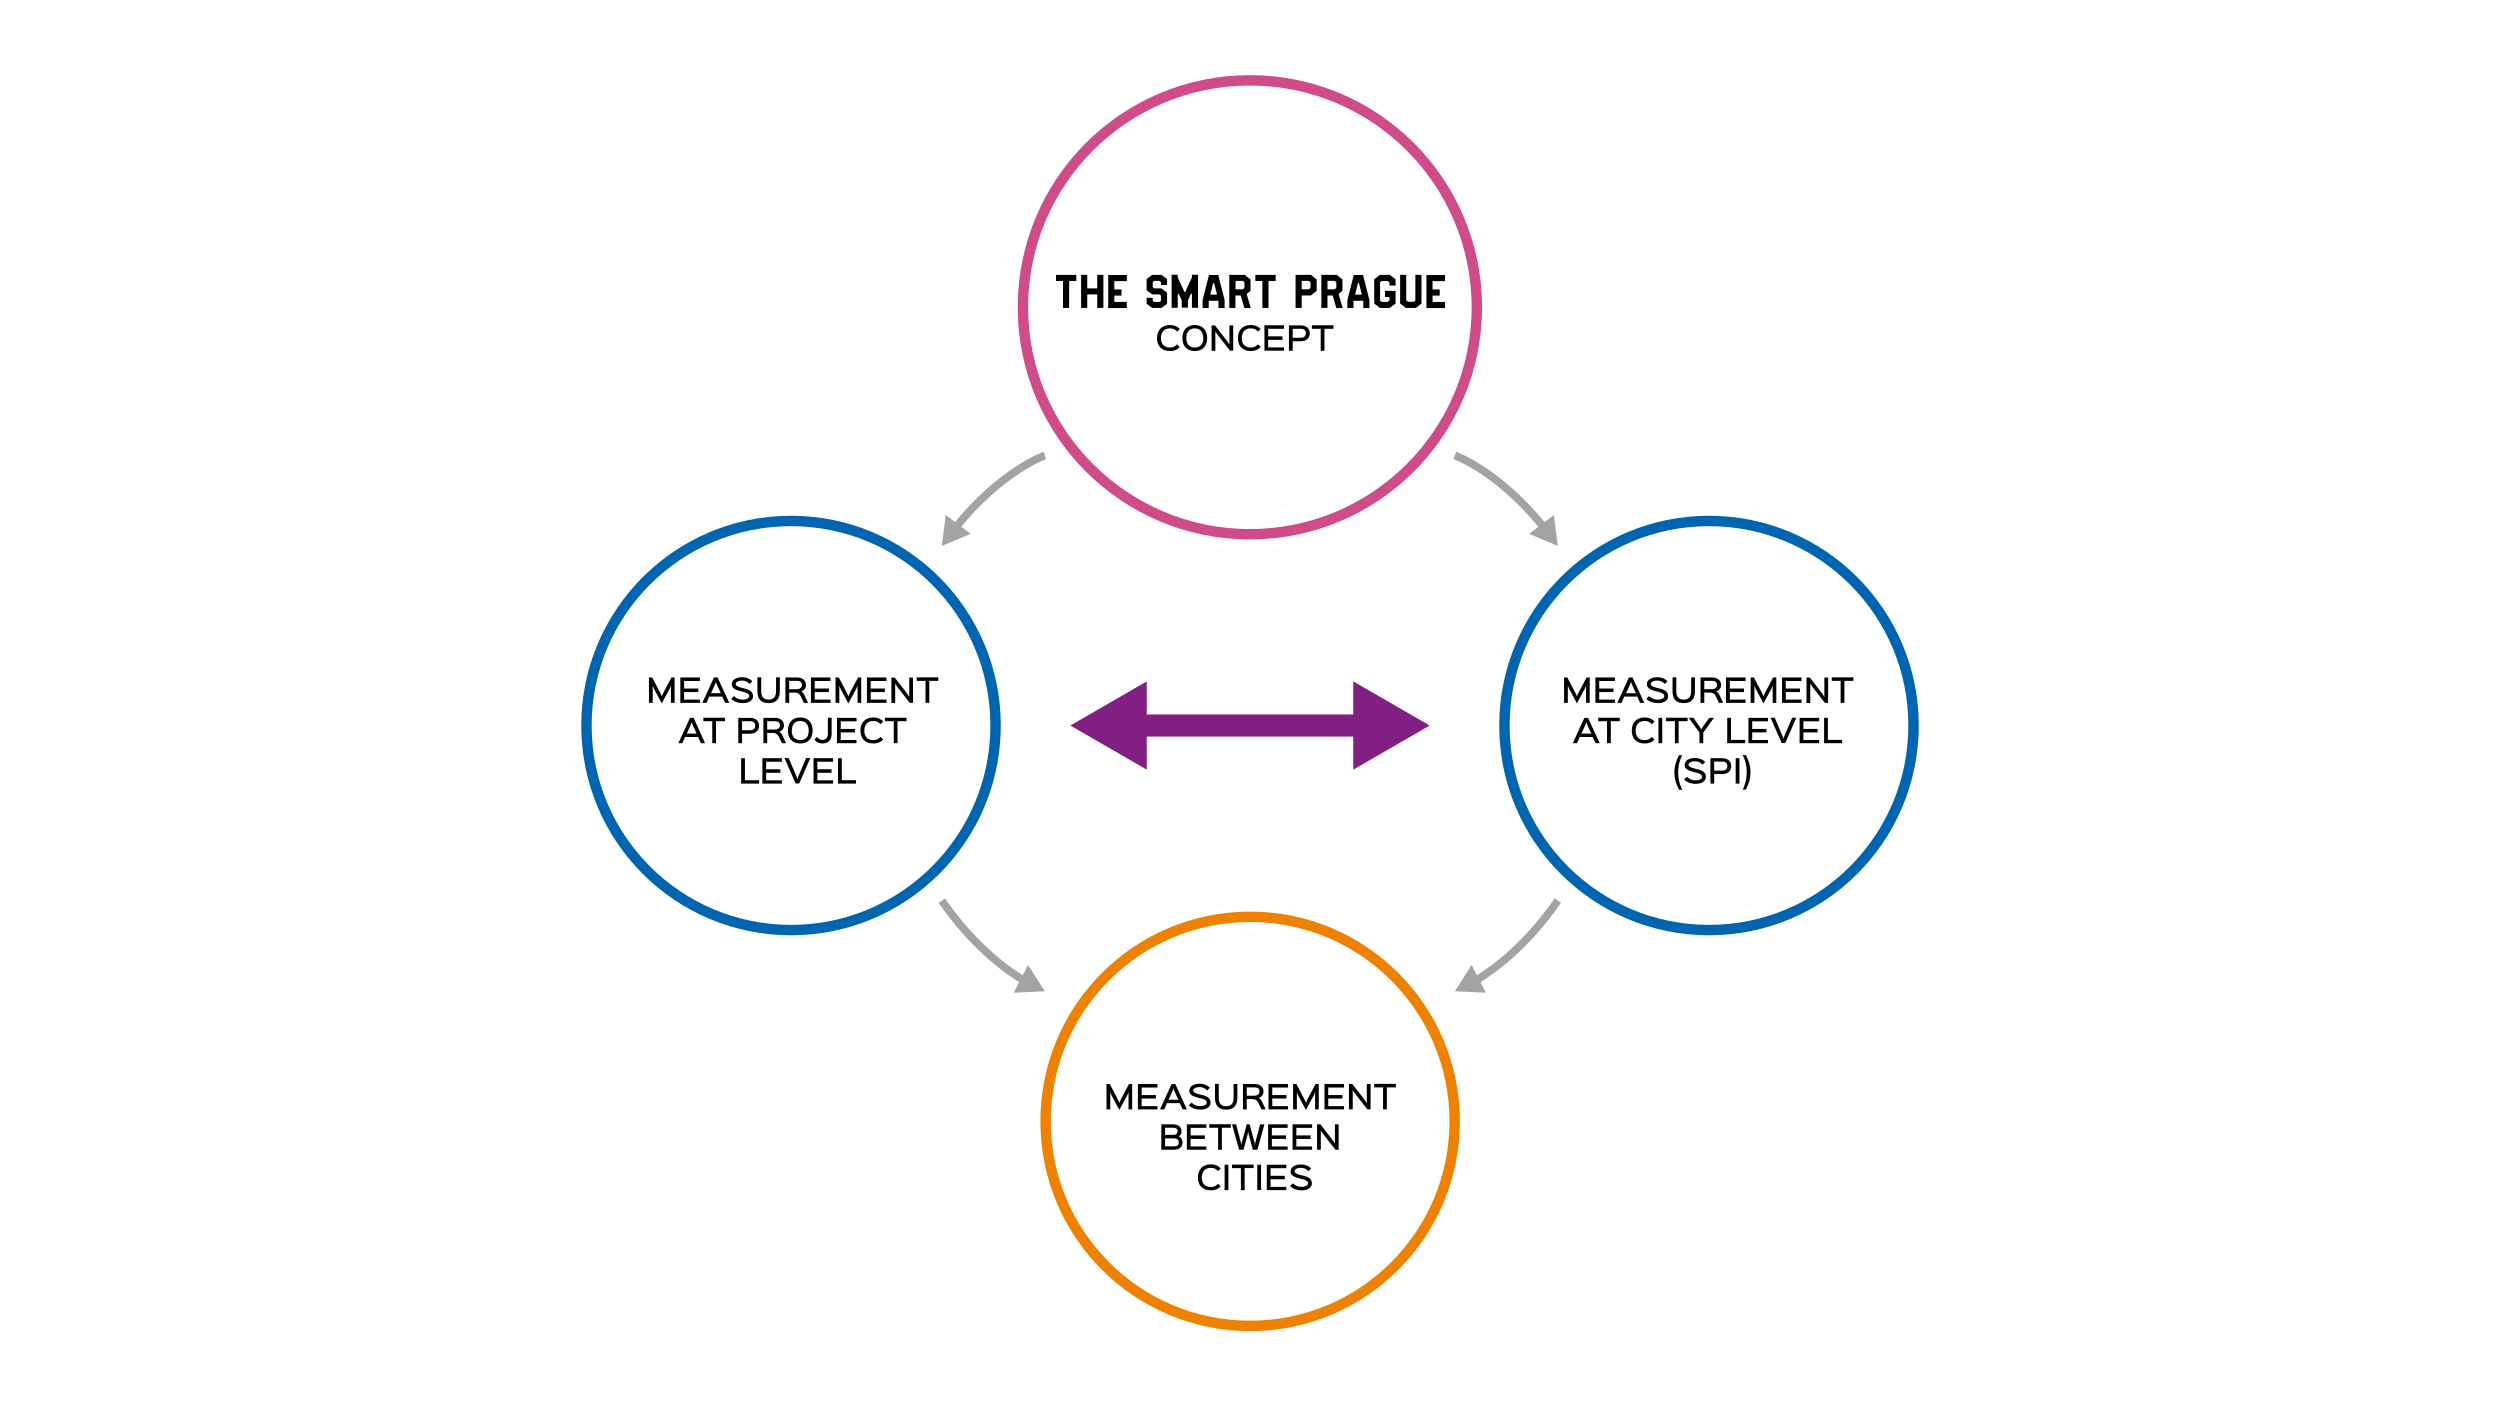 <?xml version="1.0" encoding="utf-8"?>
<!-- Generator: Adobe Illustrator 24.0.0, SVG Export Plug-In . SVG Version: 6.00 Build 0)  -->
<svg version="1.1" id="Vrstva_1" xmlns="http://www.w3.org/2000/svg" xmlns:xlink="http://www.w3.org/1999/xlink" x="0px" y="0px"
	 viewBox="0 0 1920 1080" style="enable-background:new 0 0 1920 1080;" xml:space="preserve">
<style type="text/css">
	.st0{fill:none;stroke:#D04B89;stroke-width:8;stroke-miterlimit:10;}
	.st1{fill:none;stroke:#EF8100;stroke-width:8;stroke-miterlimit:10;}
	.st2{fill:none;stroke:#0065B0;stroke-width:8;stroke-miterlimit:10;}
	.st3{fill:none;stroke:#A4A3A3;stroke-width:6;}
	.st4{fill:#A4A3A3;}
	.st5{fill:none;stroke:#812082;stroke-width:17;}
	.st6{fill:#812082;}
</style>
<g>
	<g>
		<g>
			<circle class="st0" cx="959.9" cy="236" r="174.3"/>
		</g>
		<g>
			<circle class="st1" cx="960.1" cy="861.2" r="157.1"/>
		</g>
	</g>
	<g>
		<g>
			<circle class="st2" cx="1312.5" cy="557.2" r="157.1"/>
		</g>
		<g>
			<circle class="st2" cx="607.5" cy="557.2" r="157.1"/>
		</g>
	</g>
	<g>
		<g>
			<path class="st3" d="M802.4,349.8c0,0-33.8,11.9-68.8,55.7"/>
			<g>
				<polygon class="st4" points="726.3,395.5 723.3,419.3 745.4,410 				"/>
			</g>
		</g>
	</g>
	<g>
		<g>
			<path class="st3" d="M1117.3,349.8c0,0,33.8,11.9,68.8,55.7"/>
			<g>
				<polygon class="st4" points="1174.4,410 1196.4,419.3 1193.4,395.5 				"/>
			</g>
		</g>
	</g>
	<g>
		<g>
			<path class="st3" d="M1132.7,753.5c15.3-9.2,40-27.7,63.7-61.8"/>
			<g>
				<polygon class="st4" points="1141.2,762.4 1117.3,761.3 1130.2,741.1 				"/>
			</g>
		</g>
	</g>
	<g>
		<g>
			<path class="st3" d="M787,753.5c-15.3-9.2-40-27.7-63.7-61.8"/>
			<g>
				<polygon class="st4" points="789.5,741.1 802.4,761.3 778.5,762.4 				"/>
			</g>
		</g>
	</g>
	<g>
		<g>
			<line class="st5" x1="870.8" y1="557.2" x2="1049.2" y2="557.2"/>
			<g>
				<polygon class="st6" points="880.7,591.1 822,557.2 880.7,523.3 				"/>
			</g>
			<g>
				<polygon class="st6" points="1039.3,591.1 1098,557.2 1039.3,523.3 				"/>
			</g>
		</g>
	</g>
</g>
<g>
	<path d="M1221,539.8h-2.9v-13.2h0l-1.1,2.6l-5.9,10.9h-0.1l-5.9-11l-1-2.5h0v13.2h-2.9v-19.5h2.5l6.4,12.2l1,2.3h0l0.9-2.3
		l6.5-12.2h2.4V539.8z"/>
	<path d="M1240.3,539.8h-15v-19.5h15v2.7h-12.4l0.3,0.3v5.2l-0.3,0.3h11.2v2.7h-11.2l0.3,0.3v5.2l-0.3,0.3h12.4V539.8z"/>
	<path d="M1262.8,539.8h-3.2l-2.1-4.5l0.1-0.3h-10.4l0.1,0.3l-2,4.5h-3.2l8.9-19.5h2.8L1262.8,539.8z M1256.5,532.3l-0.3-0.3l-3-6.6
		l-0.6-1.8h0l-0.6,1.8l-3,6.7l-0.3,0.3H1256.5z"/>
	<path d="M1273.2,540c-3.2,0-6.5-1-8.8-3.3l2.1-2.1c2.2,2,4.1,2.7,6.5,2.7c3.6,0,5.2-1.3,5.2-2.8c0-1.1-0.9-2.2-3.6-2.9
		c-0.4-0.1-3.2-0.8-3.6-0.9c-3.5-1-6.2-2.2-6.2-5.2c0-2.8,2.6-5.4,8-5.4c3.2,0,5.9,1.1,7.8,3.1l-2.1,2.1c-1.4-1.6-3.2-2.6-5.7-2.6
		c-3.6,0-5,1.4-5,2.7c0,1.2,1.2,1.9,4.5,2.8c0.4,0.1,2.7,0.7,3.2,0.8c3.9,1,5.6,3,5.6,5.4C1281.3,537.2,1279,540,1273.2,540z"/>
	<path d="M1301.7,530.8c0,5.9-2.7,9.2-8.6,9.2c-5.9,0-8.6-3.2-8.6-9.2v-10.6h2.9v10.5c0,4.1,1.5,6.6,5.7,6.6c4.1,0,5.7-2.4,5.7-6.6
		v-10.5h2.9V530.8z"/>
	<path d="M1323.4,539.8h-3.2l-2.5-5.2c-0.9-1.8-2.2-2.7-4.7-2.7h-4.4l0.3,0.3v7.6h-2.9v-19.5h8.9c3.7,0,6.9,1.9,6.9,5.9
		c0,2.4-1.7,4.2-3.7,4.9v0c0.8,0.3,1.7,1.2,2.3,2.3L1323.4,539.8z M1314.8,522.9h-6.2l0.3,0.3v5.8l-0.3,0.3h6c2.7,0,4.1-1.4,4.1-3.2
		C1318.7,523.8,1317.1,522.9,1314.8,522.9z"/>
	<path d="M1340.6,539.8h-15v-19.5h15v2.7h-12.4l0.3,0.3v5.2l-0.3,0.3h11.2v2.7h-11.2l0.3,0.3v5.2l-0.3,0.3h12.4V539.8z"/>
	<path d="M1364.3,539.8h-2.9v-13.2h0l-1.1,2.6l-5.9,10.9h-0.1l-5.9-11l-1-2.5h0v13.2h-2.9v-19.5h2.5l6.4,12.2l1,2.3h0l0.9-2.3
		l6.5-12.2h2.4V539.8z"/>
	<path d="M1383.6,539.8h-15v-19.5h15v2.7h-12.4l0.3,0.3v5.2l-0.3,0.3h11.2v2.7h-11.2l0.3,0.3v5.2l-0.3,0.3h12.4V539.8z"/>
	<path d="M1404.1,539.8h-2.6l-9.8-12.6l-1.4-2.2h0v14.9h-2.9v-19.5h2.6l9.8,12.7l1.3,2.2h0v-14.9h2.9V539.8z"/>
	<path d="M1423.4,522.9h-7l0.1,0.3v16.6h-2.9v-16.6l0.2-0.3h-7v-2.7h16.6V522.9z"/>
	<path d="M1228.6,570.8h-3.2l-2.1-4.5l0.1-0.3h-10.4l0.1,0.3l-2,4.5h-3.2l8.9-19.5h2.8L1228.6,570.8z M1222.2,563.3l-0.3-0.3l-3-6.6
		l-0.6-1.8h0l-0.6,1.8l-3,6.7l-0.3,0.3H1222.2z"/>
	<path d="M1244,553.9h-7l0.1,0.3v16.6h-2.9v-16.6l0.2-0.3h-7v-2.7h16.6V553.9z"/>
	<path d="M1268.6,556.2c-1.3-1.6-2.9-2.5-5.5-2.5c-4.9,0-6.9,3.3-6.9,7.5c0,4.1,2,7.2,6.9,7.2c2.6,0,4.2-0.9,5.5-2.5l2.1,2
		c-1.9,2.1-4.3,3.1-7.6,3.1c-6.5,0-9.9-4-9.9-9.9c0-5.9,3.5-10.1,9.9-10.1c3.3,0,5.7,1.1,7.6,3.1L1268.6,556.2z"/>
	<path d="M1276.6,570.8h-2.9v-19.5h2.9V570.8z"/>
	<path d="M1296.1,553.9h-7l0.1,0.3v16.6h-2.9v-16.6l0.2-0.3h-7v-2.7h16.6V553.9z"/>
	<path d="M1316.4,551.2l-8.3,11.4v8.2h-2.9v-8.2l-8.3-11.4h3.6l4.8,6.9l1.3,2.1h0l1.2-2.1l4.9-6.8H1316.4z"/>
	<path d="M1340.3,570.8h-13.8v-19.5h2.9v16.6l-0.3,0.3h11.2V570.8z"/>
	<path d="M1357.8,570.8h-15v-19.5h15v2.7h-12.4l0.3,0.3v5.2l-0.3,0.3h11.2v2.7h-11.2l0.3,0.3v5.2l-0.3,0.3h12.4V570.8z"/>
	<path d="M1379.6,551.2l-8.5,19.5h-2.8l-8.5-19.5h3.2l6.1,14.3l0.6,1.9h0l0.6-1.9l6.1-14.3H1379.6z"/>
	<path d="M1397.1,570.8h-15v-19.5h15v2.7h-12.4l0.3,0.3v5.2l-0.3,0.3h11.2v2.7h-11.2l0.3,0.3v5.2l-0.3,0.3h12.4V570.8z"/>
	<path d="M1414.7,570.8h-13.8v-19.5h2.9v16.6l-0.3,0.3h11.2V570.8z"/>
	<path d="M1289.5,606.4c-2.5-4.6-3.6-8.7-3.6-13.2c0-4.6,1.2-8.9,3.6-13.2h2.4c-2.1,4.3-3.1,8.5-3.1,12.9c0,4.7,0.9,9.2,3.1,13.6
		H1289.5z"/>
	<path d="M1302.2,602c-3.2,0-6.5-1-8.8-3.3l2.1-2.1c2.2,2,4.1,2.7,6.5,2.7c3.6,0,5.2-1.3,5.2-2.8c0-1.1-0.9-2.2-3.6-2.9
		c-0.4-0.1-3.2-0.8-3.6-0.9c-3.5-1-6.2-2.2-6.2-5.2c0-2.8,2.6-5.4,8-5.4c3.2,0,5.9,1.1,7.8,3.1l-2.1,2.1c-1.4-1.6-3.2-2.6-5.7-2.6
		c-3.6,0-5,1.4-5,2.7c0,1.2,1.2,1.9,4.5,2.8c0.4,0.1,2.7,0.7,3.2,0.8c3.9,1,5.6,3,5.6,5.4C1310.2,599.2,1308,602,1302.2,602z"/>
	<path d="M1322.8,594.5h-6.6l0.3,0.3v7h-2.9v-19.5h9.2c4.3,0,6.8,2.6,6.8,6.1C1329.6,591.8,1327.1,594.5,1322.8,594.5z
		 M1322.8,584.9h-6.6l0.3,0.3v6.3l-0.3,0.3h6.6c2.6,0,3.8-1.4,3.8-3.5C1326.6,586.3,1325.5,584.9,1322.8,584.9z"/>
	<path d="M1335.9,601.8h-2.9v-19.5h2.9V601.8z"/>
	<path d="M1340.8,606.4h-2.4c2.2-4.3,3.1-8.9,3.1-13.6c0-4.5-1-8.7-3.1-12.9h2.4c2.4,4.4,3.6,8.6,3.6,13.2
		C1344.4,597.7,1343.3,601.8,1340.8,606.4z"/>
</g>
<g>
	<path d="M518.2,539.8h-2.9v-13.2h0l-1.1,2.6l-5.9,10.9h-0.1l-5.9-11l-1-2.5h0v13.2h-2.9v-19.5h2.5l6.4,12.2l1,2.3h0l0.9-2.3
		l6.5-12.2h2.4V539.8z"/>
	<path d="M537.5,539.8h-15v-19.5h15v2.7h-12.4l0.3,0.3v5.2l-0.3,0.3h11.2v2.7h-11.2l0.3,0.3v5.2l-0.3,0.3h12.4V539.8z"/>
	<path d="M560.1,539.8h-3.2l-2.1-4.5l0.1-0.3h-10.4l0.1,0.3l-2,4.5h-3.2l8.9-19.5h2.8L560.1,539.8z M553.7,532.3l-0.3-0.3l-3-6.6
		l-0.6-1.8h0l-0.6,1.8l-3,6.7l-0.3,0.3H553.7z"/>
	<path d="M570.4,540c-3.2,0-6.5-1-8.8-3.3l2.1-2.1c2.2,2,4.1,2.7,6.5,2.7c3.6,0,5.2-1.3,5.2-2.8c0-1.1-0.9-2.2-3.6-2.9
		c-0.4-0.1-3.2-0.8-3.6-0.9c-3.5-1-6.2-2.2-6.2-5.2c0-2.8,2.6-5.4,8-5.4c3.2,0,5.9,1.1,7.8,3.1l-2.1,2.1c-1.4-1.6-3.2-2.6-5.7-2.6
		c-3.6,0-5,1.4-5,2.7c0,1.2,1.2,1.9,4.5,2.8c0.4,0.1,2.7,0.7,3.2,0.8c3.9,1,5.6,3,5.6,5.4C578.5,537.2,576.2,540,570.4,540z"/>
	<path d="M598.9,530.8c0,5.9-2.7,9.2-8.6,9.2c-5.9,0-8.6-3.2-8.6-9.2v-10.6h2.9v10.5c0,4.1,1.5,6.6,5.7,6.6c4.1,0,5.7-2.4,5.7-6.6
		v-10.5h2.9V530.8z"/>
	<path d="M620.6,539.8h-3.2l-2.5-5.2c-0.9-1.8-2.2-2.7-4.7-2.7h-4.4l0.3,0.3v7.6h-2.9v-19.5h8.9c3.7,0,6.9,1.9,6.9,5.9
		c0,2.4-1.7,4.2-3.7,4.9v0c0.8,0.3,1.7,1.2,2.3,2.3L620.6,539.8z M612,522.9h-6.2l0.3,0.3v5.8l-0.3,0.3h6c2.7,0,4.1-1.4,4.1-3.2
		C615.9,523.8,614.3,522.9,612,522.9z"/>
	<path d="M637.8,539.8h-15v-19.5h15v2.7h-12.4l0.3,0.3v5.2l-0.3,0.3h11.2v2.7h-11.2l0.3,0.3v5.2l-0.3,0.3h12.4V539.8z"/>
	<path d="M661.5,539.8h-2.9v-13.2h0l-1.1,2.6l-5.9,10.9h-0.1l-5.9-11l-1-2.5h0v13.2h-2.9v-19.5h2.5l6.4,12.2l1,2.3h0l0.9-2.3
		l6.5-12.2h2.4V539.8z"/>
	<path d="M680.8,539.8h-15v-19.5h15v2.7h-12.4l0.3,0.3v5.2l-0.3,0.3h11.2v2.7h-11.2l0.3,0.3v5.2l-0.3,0.3h12.4V539.8z"/>
	<path d="M701.3,539.8h-2.6l-9.8-12.6l-1.4-2.2h0v14.9h-2.9v-19.5h2.6l9.8,12.7l1.3,2.2h0v-14.9h2.9V539.8z"/>
	<path d="M720.6,522.9h-7l0.1,0.3v16.6h-2.9v-16.6l0.2-0.3h-7v-2.7h16.6V522.9z"/>
	<path d="M541.5,570.8h-3.2l-2.1-4.5l0.1-0.3h-10.4l0.1,0.3l-2,4.5H521l8.9-19.5h2.8L541.5,570.8z M535.1,563.3l-0.3-0.3l-3-6.6
		l-0.6-1.8h0l-0.6,1.8l-3,6.7l-0.3,0.3H535.1z"/>
	<path d="M556.8,553.9h-7l0.1,0.3v16.6h-2.9v-16.6l0.2-0.3h-7v-2.7h16.6V553.9z"/>
	<path d="M576.2,563.5h-6.6l0.3,0.3v7H567v-19.5h9.2c4.3,0,6.8,2.6,6.8,6.1C582.9,560.8,580.5,563.5,576.2,563.5z M576.2,553.9h-6.6
		l0.3,0.3v6.3l-0.3,0.3h6.6c2.6,0,3.8-1.4,3.8-3.5C580,555.3,578.8,553.9,576.2,553.9z"/>
	<path d="M603.7,570.8h-3.2l-2.5-5.2c-0.9-1.8-2.2-2.7-4.7-2.7h-4.4l0.3,0.3v7.6h-2.9v-19.5h8.9c3.7,0,6.9,1.9,6.9,5.9
		c0,2.4-1.7,4.2-3.7,4.9v0c0.8,0.3,1.7,1.2,2.3,2.3L603.7,570.8z M595.1,553.9h-6.2l0.3,0.3v5.8l-0.3,0.3h6c2.7,0,4.1-1.4,4.1-3.2
		C599,554.8,597.4,553.9,595.1,553.9z"/>
	<path d="M614.6,571c-6.2,0-9.5-4-9.5-9.9c0-5.9,3.3-10.1,9.5-10.1c6.2,0,9.5,4.2,9.5,10.1C624,567,620.7,571,614.6,571z
		 M614.6,553.7c-4.6,0-6.5,3.3-6.5,7.5c0,4.1,1.9,7.2,6.5,7.2c4.7,0,6.5-3.1,6.5-7.2C621.1,557.1,619.2,553.7,614.6,553.7z"/>
	<path d="M638.7,563.5c0,5.6-3.4,7.5-7.3,7.5c-2.4,0-4.5-1.1-6-3l2-2.1c1.1,1.5,2.7,2.4,4,2.4c2.1,0,4.4-1.1,4.4-4.7v-12.4h2.9
		V563.5z"/>
	<path d="M657.8,570.8h-15v-19.5h15v2.7h-12.4l0.3,0.3v5.2l-0.3,0.3h11.2v2.7h-11.2l0.3,0.3v5.2l-0.3,0.3h12.4V570.8z"/>
	<path d="M676.2,556.2c-1.3-1.6-2.9-2.5-5.5-2.5c-4.9,0-6.9,3.3-6.9,7.5c0,4.1,2,7.2,6.9,7.2c2.6,0,4.2-0.9,5.5-2.5l2.1,2
		c-1.9,2.1-4.3,3.1-7.6,3.1c-6.5,0-9.9-4-9.9-9.9c0-5.9,3.5-10.1,9.9-10.1c3.3,0,5.7,1.1,7.6,3.1L676.2,556.2z"/>
	<path d="M696.2,553.9h-7l0.1,0.3v16.6h-2.9v-16.6l0.2-0.3h-7v-2.7h16.6V553.9z"/>
	<path d="M583,601.8h-13.8v-19.5h2.9v16.6l-0.3,0.3H583V601.8z"/>
	<path d="M600.5,601.8h-15v-19.5h15v2.7h-12.4l0.3,0.3v5.2l-0.3,0.3h11.2v2.7h-11.2l0.3,0.3v5.2l-0.3,0.3h12.4V601.8z"/>
	<path d="M622.3,582.2l-8.5,19.5H611l-8.5-19.5h3.2l6.1,14.3l0.6,1.9h0l0.6-1.9l6.1-14.3H622.3z"/>
	<path d="M639.8,601.8h-15v-19.5h15v2.7h-12.4l0.3,0.3v5.2l-0.3,0.3h11.2v2.7h-11.2l0.3,0.3v5.2l-0.3,0.3h12.4V601.8z"/>
	<path d="M657.4,601.8h-13.8v-19.5h2.9v16.6l-0.3,0.3h11.2V601.8z"/>
</g>
<g>
	<path d="M869.6,852h-2.9v-13.2h0l-1.1,2.6l-5.9,10.9h-0.1l-5.9-11l-1-2.5h0V852h-2.9v-19.5h2.5l6.4,12.2l1,2.3h0l0.9-2.3l6.5-12.2
		h2.4V852z"/>
	<path d="M888.9,852h-15v-19.5h15v2.7h-12.4l0.3,0.3v5.2l-0.3,0.3h11.2v2.7h-11.2l0.3,0.3v5.2l-0.3,0.3h12.4V852z"/>
	<path d="M911.5,852h-3.2l-2.1-4.5l0.1-0.3H896l0.1,0.3l-2,4.5h-3.2l8.9-19.5h2.8L911.5,852z M905.1,844.5l-0.3-0.3l-3-6.6l-0.6-1.8
		h0l-0.6,1.8l-3,6.7l-0.3,0.3H905.1z"/>
	<path d="M921.8,852.2c-3.2,0-6.5-1-8.8-3.3l2.1-2.1c2.2,2,4.1,2.7,6.5,2.7c3.6,0,5.2-1.3,5.2-2.8c0-1.1-0.9-2.2-3.6-2.9
		c-0.4-0.1-3.2-0.8-3.6-0.9c-3.5-1-6.2-2.2-6.2-5.2c0-2.8,2.6-5.4,8-5.4c3.2,0,5.9,1.1,7.8,3.1l-2.1,2.1c-1.4-1.6-3.2-2.6-5.7-2.6
		c-3.6,0-5,1.4-5,2.7c0,1.2,1.2,1.9,4.5,2.8c0.4,0.1,2.7,0.7,3.2,0.8c3.9,1,5.6,3,5.6,5.4C929.9,849.4,927.6,852.2,921.8,852.2z"/>
	<path d="M950.3,843c0,5.9-2.7,9.2-8.6,9.2c-5.9,0-8.6-3.2-8.6-9.2v-10.6h2.9V843c0,4.1,1.5,6.6,5.7,6.6c4.1,0,5.7-2.4,5.7-6.6
		v-10.5h2.9V843z"/>
	<path d="M972,852h-3.2l-2.5-5.2c-0.9-1.8-2.2-2.7-4.7-2.7h-4.4l0.3,0.3v7.6h-2.9v-19.5h8.9c3.7,0,6.9,1.9,6.9,5.9
		c0,2.4-1.7,4.2-3.7,4.9v0c0.8,0.3,1.7,1.2,2.3,2.3L972,852z M963.4,835.1h-6.2l0.3,0.3v5.8l-0.3,0.3h6c2.7,0,4.1-1.4,4.1-3.2
		C967.3,836,965.7,835.1,963.4,835.1z"/>
	<path d="M989.2,852h-15v-19.5h15v2.7h-12.4l0.3,0.3v5.2l-0.3,0.3h11.2v2.7h-11.2l0.3,0.3v5.2l-0.3,0.3h12.4V852z"/>
	<path d="M1012.9,852h-2.9v-13.2h0l-1.1,2.6l-5.9,10.9h-0.1l-5.9-11l-1-2.5h0V852h-2.9v-19.5h2.5l6.4,12.2l1,2.3h0l0.9-2.3l6.5-12.2
		h2.4V852z"/>
	<path d="M1032.2,852h-15v-19.5h15v2.7h-12.4l0.3,0.3v5.2l-0.3,0.3h11.2v2.7h-11.2l0.3,0.3v5.2l-0.3,0.3h12.4V852z"/>
	<path d="M1052.7,852h-2.6l-9.8-12.6l-1.4-2.2h0V852h-2.9v-19.5h2.6l9.8,12.7l1.3,2.2h0v-14.9h2.9V852z"/>
	<path d="M1072,835.1h-7l0.1,0.3V852h-2.9v-16.6l0.2-0.3h-7v-2.7h16.6V835.1z"/>
	<path d="M901.4,883h-9.5v-19.5h9.3c4.2,0,6.2,2.5,6.2,5.4c0,1.7-0.6,2.9-2.1,3.9v0c1.9,0.7,2.9,2.4,2.9,4.6
		C908.2,880.8,905.8,883,901.4,883z M900.9,866.1h-6.4l0.3,0.3v4.9l-0.3,0.3h6.4c2.6,0,3.5-1.2,3.5-2.8
		C904.4,867.1,903.3,866.1,900.9,866.1z M901.4,874.3h-6.9l0.3,0.3v5.5l-0.3,0.3h6.9c2.9,0,3.9-1.1,3.9-3
		C905.3,875.5,904.1,874.3,901.4,874.3z"/>
	<path d="M926.5,883h-15v-19.5h15v2.7h-12.4l0.3,0.3v5.2l-0.3,0.3h11.2v2.7h-11.2l0.3,0.3v5.2l-0.3,0.3h12.4V883z"/>
	<path d="M945.3,866.1h-7l0.1,0.3V883h-2.9v-16.6l0.2-0.3h-7v-2.7h16.6V866.1z"/>
	<path d="M971.1,863.5l-5.4,19.5h-3.5l-3.2-11.8l-0.4-2.2h0l-0.4,2.2l-3.2,11.8h-3.4l-5.4-19.5h3.1l3.7,13.9l0.3,2h0l0.4-2l3.8-13.9
		h2.2l3.8,13.9l0.3,2h0l0.3-2l3.7-13.9H971.1z"/>
	<path d="M988.9,883h-15v-19.5h15v2.7h-12.4l0.3,0.3v5.2l-0.3,0.3h11.2v2.7h-11.2l0.3,0.3v5.2l-0.3,0.3h12.4V883z"/>
	<path d="M1007.7,883h-15v-19.5h15v2.7h-12.4l0.3,0.3v5.2l-0.3,0.3h11.2v2.7h-11.2l0.3,0.3v5.2l-0.3,0.3h12.4V883z"/>
	<path d="M1028.2,883h-2.6l-9.8-12.6l-1.4-2.2h0V883h-2.9v-19.5h2.6l9.8,12.7l1.3,2.2h0v-14.9h2.9V883z"/>
	<path d="M935.4,899.4c-1.3-1.6-2.9-2.5-5.5-2.5c-4.9,0-6.9,3.3-6.9,7.5c0,4.1,2,7.2,6.9,7.2c2.6,0,4.2-0.9,5.5-2.5l2.1,2
		c-1.9,2.1-4.3,3.1-7.6,3.1c-6.5,0-9.9-4-9.9-9.9c0-5.9,3.5-10.1,9.9-10.1c3.3,0,5.7,1.1,7.6,3.1L935.4,899.4z"/>
	<path d="M943.4,914h-2.9v-19.5h2.9V914z"/>
	<path d="M962.8,897.1h-7l0.1,0.3V914h-2.9v-16.6l0.2-0.3h-7v-2.7h16.6V897.1z"/>
	<path d="M968.5,914h-2.9v-19.5h2.9V914z"/>
	<path d="M987.9,914h-15v-19.5h15v2.7h-12.4l0.3,0.3v5.2l-0.3,0.3h11.2v2.7h-11.2l0.3,0.3v5.2l-0.3,0.3h12.4V914z"/>
	<path d="M999.6,914.2c-3.2,0-6.5-1-8.8-3.3l2.1-2.1c2.2,2,4.1,2.7,6.5,2.7c3.6,0,5.2-1.3,5.2-2.8c0-1.1-0.9-2.2-3.6-2.9
		c-0.4-0.1-3.2-0.8-3.6-0.9c-3.5-1-6.2-2.2-6.2-5.2c0-2.8,2.6-5.4,8-5.4c3.2,0,5.9,1.1,7.8,3.1l-2.1,2.1c-1.4-1.6-3.2-2.6-5.7-2.6
		c-3.6,0-5,1.4-5,2.7c0,1.2,1.2,1.9,4.5,2.8c0.4,0.1,2.7,0.7,3.2,0.8c3.9,1,5.6,3,5.6,5.4C1007.7,911.4,1005.4,914.2,999.6,914.2z"
		/>
</g>
<g>
	<path d="M904,254.7c-1.3-1.6-2.9-2.5-5.5-2.5c-4.9,0-6.9,3.3-6.9,7.5c0,4.1,2,7.2,6.9,7.2c2.6,0,4.2-0.9,5.5-2.5l2.1,2.1
		c-1.9,2.1-4.3,3.1-7.6,3.1c-6.5,0-9.9-4-9.9-9.9c0-5.9,3.5-10.1,9.9-10.1c3.3,0,5.7,1.1,7.6,3.1L904,254.7z"/>
	<path d="M917.6,269.6c-6.2,0-9.5-4-9.5-9.9c0-5.9,3.3-10.1,9.5-10.1c6.2,0,9.5,4.2,9.5,10.1C927.1,265.6,923.7,269.6,917.6,269.6z
		 M917.6,252.2c-4.6,0-6.5,3.3-6.5,7.5c0,4.1,1.9,7.2,6.5,7.2c4.7,0,6.5-3.1,6.5-7.2C924.1,255.6,922.3,252.2,917.6,252.2z"/>
	<path d="M947.2,269.3h-2.6l-9.8-12.6l-1.4-2.2h0v14.9h-2.9v-19.5h2.6l9.8,12.7l1.3,2.2h0v-14.9h2.9V269.3z"/>
	<path d="M966.1,254.7c-1.3-1.6-2.9-2.5-5.5-2.5c-4.9,0-6.9,3.3-6.9,7.5c0,4.1,2,7.2,6.9,7.2c2.6,0,4.2-0.9,5.5-2.5l2.1,2.1
		c-1.9,2.1-4.3,3.1-7.6,3.1c-6.5,0-9.9-4-9.9-9.9c0-5.9,3.5-10.1,9.9-10.1c3.3,0,5.7,1.1,7.6,3.1L966.1,254.7z"/>
	<path d="M986.1,269.3h-15v-19.5h15v2.7h-12.4l0.3,0.3v5.2l-0.3,0.3h11.2v2.7h-11.2l0.3,0.3v5.2l-0.3,0.3h12.4V269.3z"/>
	<path d="M999.1,262.1h-6.6l0.3,0.3v7h-2.9v-19.5h9.2c4.3,0,6.8,2.6,6.8,6.1C1005.9,259.4,1003.5,262.1,999.1,262.1z M999.1,252.5
		h-6.6l0.3,0.3v6.3l-0.3,0.3h6.6c2.6,0,3.8-1.4,3.8-3.5C1002.9,253.8,1001.8,252.5,999.1,252.5z"/>
	<path d="M1024.1,252.5h-7l0.1,0.3v16.6h-2.9v-16.6l0.2-0.3h-7v-2.7h16.6V252.5z"/>
</g>
<g>
	<path d="M816.5,216.2c0-0.1,0-0.2-0.1-0.3c-0.1-0.1-0.2-0.1-0.3-0.1h-5.1v-4.7h15.6v4.7h-5.1c-0.1,0-0.2,0-0.3,0.1
		s-0.1,0.2-0.1,0.3v20.3h-4.7V216.2z"/>
	<path d="M835,221.1c0,0.1,0,0.2,0.1,0.3c0.1,0.1,0.2,0.1,0.3,0.1h6.9c0.1,0,0.2,0,0.3-0.1c0.1-0.1,0.1-0.2,0.1-0.3v-10h4.7v25.4
		h-4.7v-10c0-0.1,0-0.2-0.1-0.3c-0.1-0.1-0.2-0.1-0.3-0.1h-6.9c-0.1,0-0.2,0-0.3,0.1c-0.1,0.1-0.1,0.2-0.1,0.3v10h-4.7v-25.4h4.7
		V221.1z"/>
	<path d="M856.2,215.8c-0.1,0-0.2,0-0.3,0.1c-0.1,0.1-0.1,0.2-0.1,0.3v5.7c0,0.1,0,0.2,0.1,0.3c0.1,0.1,0.2,0.1,0.3,0.1h5.1v4.7
		h-5.1c-0.1,0-0.2,0-0.3,0.1c-0.1,0.1-0.1,0.2-0.1,0.3v4.1c0,0.1,0,0.2,0.1,0.3c0.1,0.1,0.2,0.1,0.3,0.1h9.2v4.7h-14.3v-25.4h14.3
		v4.7H856.2z"/>
	<path d="M885.3,230.8c0,0.1,0,0.2,0.1,0.3l0.9,0.7c0.1,0,0.2,0.1,0.3,0.1h3.7c0.1,0,0.2,0,0.3-0.1l0.9-0.7c0.1-0.1,0.1-0.2,0.1-0.3
		v-3.6c0-0.1,0-0.3-0.1-0.3l-0.9-0.7c-0.1-0.1-0.2-0.1-0.3-0.1h-5.4l-4.3-3.2v-8.6l4.3-3.2h7.1l4.3,3.2v4.6h-4.7v-2.1
		c0-0.1,0-0.3-0.1-0.3l-0.9-0.7c-0.1,0-0.2-0.1-0.3-0.1h-3.7c-0.1,0-0.2,0-0.3,0.1l-0.9,0.7c-0.1,0.1-0.1,0.2-0.1,0.3v3.6
		c0,0.1,0,0.3,0.1,0.3l0.9,0.7c0.1,0.1,0.2,0.1,0.3,0.1h5.4l4.3,3.2v8.6l-4.3,3.2h-7.1l-4.3-3.2v-4.6h4.7V230.8z"/>
	<path d="M904.5,212.9c0,0.1,0,0.1,0,0.2l5.1,11c0.1,0.2,0.2,0.3,0.4,0.3c0.2,0,0.3-0.1,0.3-0.3l5.1-11l0-0.2v-1.9h4.7v25.4h-4.7
		v-10.5c0-0.2-0.1-0.3-0.3-0.4H915c-0.2,0-0.3,0.1-0.4,0.2l-2.3,5.1c0,0,0,0.1,0,0.1v5.4h-4.7v-5.4c0-0.1,0-0.1,0-0.1l-2.3-5.1
		c-0.1-0.1-0.2-0.2-0.4-0.2c-0.2,0-0.4,0.1-0.4,0.4v10.5h-4.7v-25.4h4.7V212.9z"/>
	<path d="M935.9,231.4c0-0.2-0.1-0.4-0.4-0.4h-6.8c-0.1,0-0.2,0-0.3,0.1c-0.1,0.1-0.1,0.2-0.1,0.3v5.2h-4.7v-6.2l4.9-19.2h7.1
		l4.9,19.2v6.2h-4.7V231.4z M932.1,217.3c-0.1,0-0.2,0-0.3,0.1c-0.1,0-0.1,0.1-0.1,0.2l-2.1,8.2c0,0.2,0,0.3,0.1,0.4
		c0.1,0.1,0.2,0.1,0.3,0.1h4.2c0.1,0,0.2,0,0.3-0.1c0.1-0.1,0.1-0.2,0.1-0.4l-2.1-8.2C932.4,217.4,932.3,217.3,932.1,217.3z"/>
	<path d="M952.9,227.2c-0.1-0.2-0.2-0.3-0.4-0.3h-3.3c-0.1,0-0.2,0-0.3,0.1c-0.1,0.1-0.1,0.2-0.1,0.3v9.2h-4.7v-25.4H956l4.4,3.6
		v8.6l-2.8,2.4c-0.1,0.1-0.2,0.3-0.1,0.4l3.1,10.5h-4.9L952.9,227.2z M949,222.1c0.1,0.1,0.2,0.1,0.3,0.1h4.9c0.1,0,0.2,0,0.3-0.1
		l1.1-0.9c0.1-0.1,0.1-0.2,0.1-0.3v-3.9c0-0.1,0-0.2-0.1-0.3l-1.1-0.9c-0.1,0-0.2-0.1-0.3-0.1h-4.9c-0.1,0-0.2,0-0.3,0.1
		c-0.1,0.1-0.1,0.2-0.1,0.3v5.7C948.9,222,948.9,222.1,949,222.1z"/>
	<path d="M969.6,216.2c0-0.1,0-0.2-0.1-0.3c-0.1-0.1-0.2-0.1-0.3-0.1h-5.1v-4.7h15.6v4.7h-5.1c-0.1,0-0.2,0-0.3,0.1
		s-0.1,0.2-0.1,0.3v20.3h-4.7V216.2z"/>
	<path d="M1000.1,226.9c-0.1,0-0.2,0-0.3,0.1c-0.1,0.1-0.1,0.2-0.1,0.3v9.2H995v-25.4h11.8l4.4,3.6v8.6l-4.4,3.6H1000.1z
		 M999.8,222.1c0.1,0.1,0.2,0.1,0.3,0.1h4.9c0.1,0,0.2,0,0.3-0.1l1.1-0.9c0.1-0.1,0.1-0.2,0.1-0.3v-3.9c0-0.1,0-0.2-0.1-0.3
		l-1.1-0.9c-0.1,0-0.2-0.1-0.3-0.1h-4.9c-0.1,0-0.2,0-0.3,0.1s-0.1,0.2-0.1,0.3v5.7C999.7,222,999.7,222.1,999.8,222.1z"/>
	<path d="M1023.6,227.2c-0.1-0.2-0.2-0.3-0.4-0.3h-3.3c-0.1,0-0.2,0-0.3,0.1c-0.1,0.1-0.1,0.2-0.1,0.3v9.2h-4.7v-25.4h11.8l4.4,3.6
		v8.6l-2.8,2.4c-0.1,0.1-0.2,0.3-0.1,0.4l3.1,10.5h-4.9L1023.6,227.2z M1019.6,222.1c0.1,0.1,0.2,0.1,0.3,0.1h4.9
		c0.1,0,0.2,0,0.3-0.1l1.1-0.9c0.1-0.1,0.1-0.2,0.1-0.3v-3.9c0-0.1,0-0.2-0.1-0.3l-1.1-0.9c-0.1,0-0.2-0.1-0.3-0.1h-4.9
		c-0.1,0-0.2,0-0.3,0.1s-0.1,0.2-0.1,0.3v5.7C1019.5,222,1019.6,222.1,1019.6,222.1z"/>
	<path d="M1047.1,231.4c0-0.2-0.1-0.4-0.4-0.4h-6.8c-0.1,0-0.2,0-0.3,0.1c-0.1,0.1-0.1,0.2-0.1,0.3v5.2h-4.7v-6.2l4.9-19.2h7.1
		l4.9,19.2v6.2h-4.7V231.4z M1043.3,217.3c-0.1,0-0.2,0-0.3,0.1c-0.1,0-0.1,0.1-0.1,0.2l-2.1,8.2c0,0.2,0,0.3,0.1,0.4
		c0.1,0.1,0.2,0.1,0.3,0.1h4.2c0.1,0,0.2,0,0.3-0.1c0.1-0.1,0.1-0.2,0.1-0.4l-2.1-8.2C1043.6,217.4,1043.5,217.3,1043.3,217.3z"/>
	<path d="M1067.1,217c0-0.1-0.1-0.2-0.2-0.3l-1.1-0.8c-0.1,0-0.2-0.1-0.3-0.1h-4.1c-0.1,0-0.2,0-0.3,0.1l-1.1,0.8
		c-0.1,0.1-0.1,0.2-0.1,0.3v13.7c0,0.1,0,0.2,0.1,0.3l1.1,0.8c0.1,0,0.2,0.1,0.3,0.1h4.1c0.1,0,0.2,0,0.3-0.1l1.1-0.8
		c0.1-0.1,0.2-0.2,0.2-0.3v-2.2c0-0.1,0-0.2-0.1-0.3c-0.1-0.1-0.2-0.1-0.3-0.1h-3v-4.7h8.1v9.7l-4.5,3.4h-7.5l-4.4-3.4v-18.6
		l4.4-3.4h7.5l4.5,3.4v4.8h-4.7V217z"/>
	<path d="M1080.1,230.6c0,0.1,0,0.2,0.1,0.3l1.1,0.8c0.1,0,0.2,0.1,0.2,0.1h4.1c0,0,0.1,0,0.2-0.1l1.1-0.8c0.1-0.1,0.1-0.2,0.1-0.3
		v-19.5h4.7v22l-4.4,3.4h-7.6l-4.4-3.4v-22h4.7V230.6z"/>
	<path d="M1100.6,215.8c-0.1,0-0.2,0-0.3,0.1s-0.1,0.2-0.1,0.3v5.7c0,0.1,0,0.2,0.1,0.3c0.1,0.1,0.2,0.1,0.3,0.1h5.1v4.7h-5.1
		c-0.1,0-0.2,0-0.3,0.1c-0.1,0.1-0.1,0.2-0.1,0.3v4.1c0,0.1,0,0.2,0.1,0.3c0.1,0.1,0.2,0.1,0.3,0.1h9.2v4.7h-14.3v-25.4h14.3v4.7
		H1100.6z"/>
</g>
</svg>
